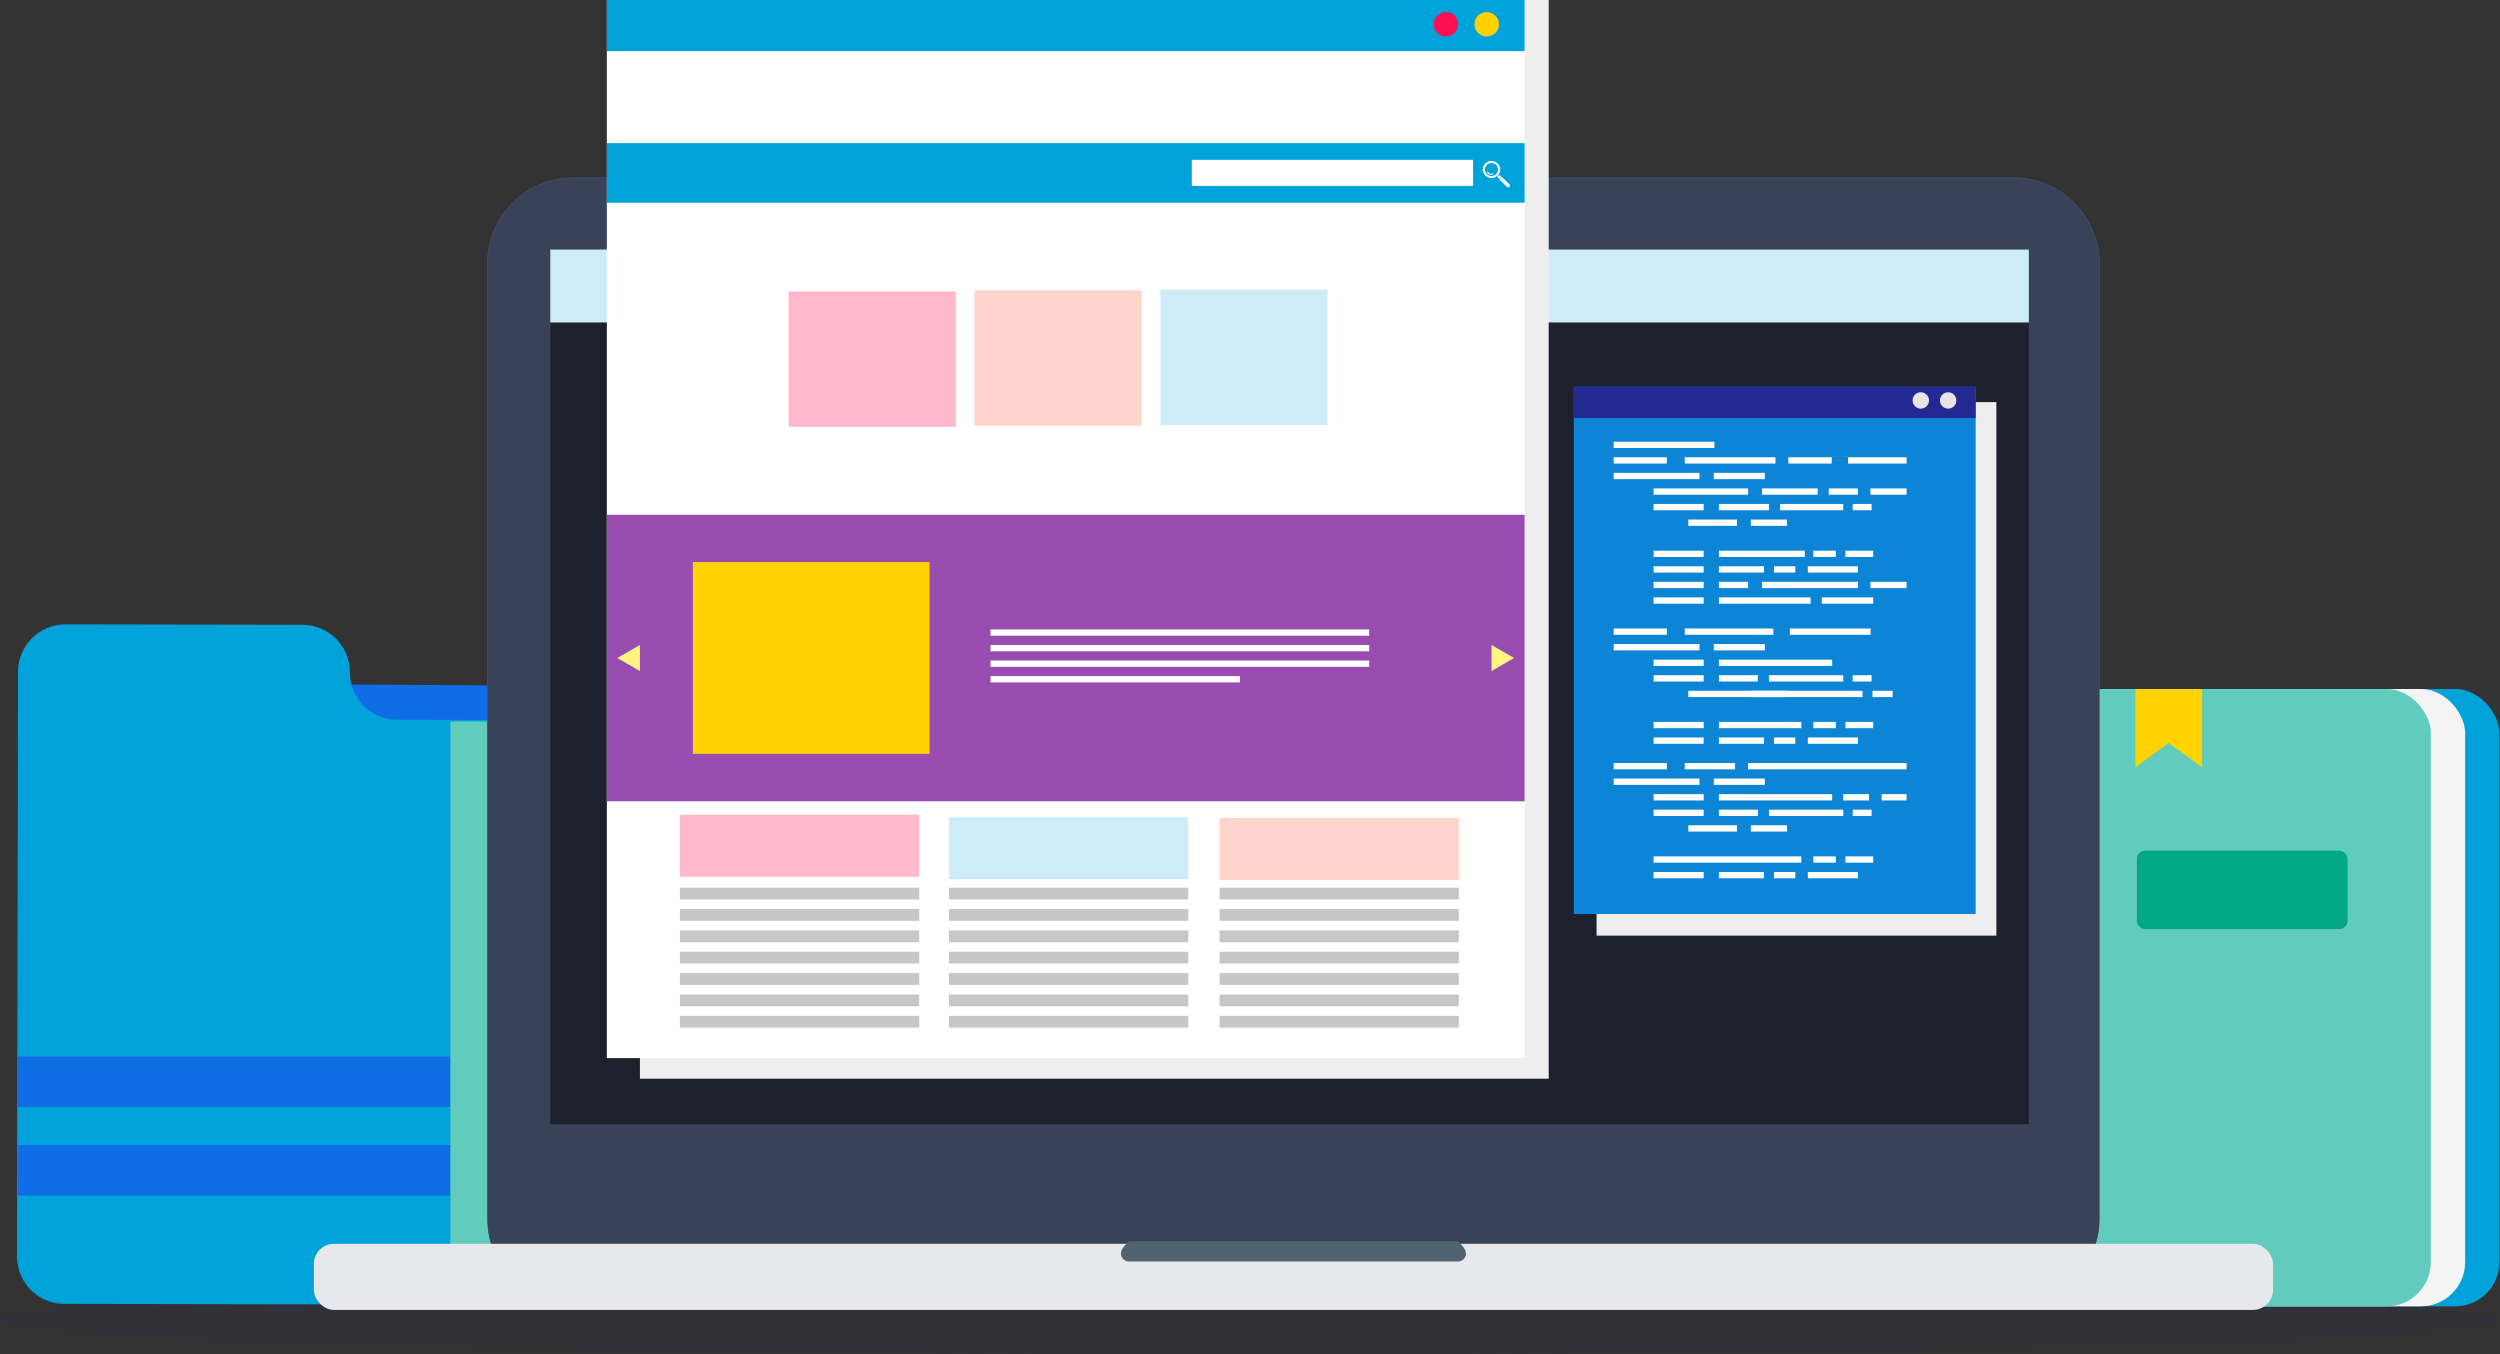 <?xml version="1.0" encoding="UTF-8"?><svg xmlns="http://www.w3.org/2000/svg" xmlns:xlink="http://www.w3.org/1999/xlink" viewBox="0 0 555 300.67"><rect x="0" y="0" width="555" height="300.67" fill="#333333" stroke="none"/><defs><style>.cls-1{fill:url(#linear-gradient);}.cls-2{fill:#f3f4f3;}.cls-3{fill:#00a888;}.cls-4{fill:#e7e8eb;}.cls-5,.cls-6{fill:#fff;}.cls-7,.cls-8{fill:#ffd200;}.cls-9{fill:#994db0;}.cls-10{fill:#00a3d9;}.cls-11{fill:#ccedf7;}.cls-12{fill:#c6c7c8;}.cls-13{fill:#0f6ee6;}.cls-14{fill:#242893;}.cls-15{fill:#14c5cc;}.cls-16{fill:#61cbbd;}.cls-17{fill:#384259;}.cls-18{fill:#5f6bdd;}.cls-19{fill:#51636f;}.cls-20{fill:#0d85d6;mix-blend-mode:lighten;}.cls-21{fill:#2d2c56;opacity:.2;}.cls-21,.cls-22,.cls-23{mix-blend-mode:multiply;}.cls-22{fill:#eeeeef;}.cls-23{fill:#2cb1a1;opacity:.4;}.cls-24{fill:url(#linear-gradient-3);}.cls-25{fill:url(#linear-gradient-2);}.cls-26{fill:#1c212d;}.cls-26,.cls-27,.cls-6,.cls-28,.cls-29,.cls-8{fill-rule:evenodd;}.cls-27{fill:#fff57f;}.cls-28{fill:#e7e5e4;}.cls-29,.cls-30{fill:#ff1053;}.cls-31{isolation:isolate;}.cls-32{fill:#ff704d;}.cls-32,.cls-30{opacity:.3;}.cls-33{fill:none;stroke:#116977;stroke-miterlimit:10;stroke-width:.98px;}</style><linearGradient id="linear-gradient" x1="233.99" y1="-548.27" x2="286.17" y2="-548.27" gradientTransform="translate(-23.1 846.43) rotate(-19.8)" gradientUnits="userSpaceOnUse"><stop offset="0" stop-color="#7cd59b"/><stop offset="1" stop-color="#2ab397"/></linearGradient><linearGradient id="linear-gradient-2" x1="237.72" y1="-526.62" x2="285.85" y2="-526.62" xlink:href="#linear-gradient"/><linearGradient id="linear-gradient-3" x1="639.82" y1="-381.11" x2="731.91" y2="-381.11" xlink:href="#linear-gradient"/></defs><g class="cls-31"><g id="Layer_1"><g><ellipse class="cls-21" cx="277.5" cy="292.93" rx="277.5" ry="7.74"/><circle class="cls-15" cx="495.83" cy="162.73" r="6.84"/><path class="cls-1" d="M21.97,280.88s-14.44-35.46,27.48-76.75c0,0,5.48,7.53,.19,21.6s-15.92,15.34-12.83,21.14c3.09,5.81,10.91,16.82-14.84,34.01Z"/><path class="cls-33" d="M23.91,258.8s11.11-30.14,21.99-43.47"/><path class="cls-23" d="M27.82,232.83s8.49,11.04,9.23,16c.74,4.96-12.66-9.03-12.66-9.03l3.43-6.97Z"/><path class="cls-23" d="M37.84,248.78s-12.3,9.95-9.81,24.22l12.09-20.04-2.27-4.19Z"/><path class="cls-25" d="M27.23,284.5s-4.46-34.98,34.49-46.31c0,0,2.76,8.64-3.75,17s-14.73,4.04-13.46,10.13,5.17,18.63-17.28,19.19Z"/><path class="cls-33" d="M23.34,282.13s18.09-26.54,31.89-36.83"/><path class="cls-23" d="M505.37,223.66s46.14,29.4,44.36,59.32l-44.8-52.56,.44-6.76Z"/><path class="cls-24" d="M551.58,282.31c.85-.5-28.52-73.39-99.16-60.5,0,0-14.22,4.07-12.59,20.22,1.63,16.14,28.66,27.32,47.03,14.44,18.36-12.89,7.59,18.18,15.81,23.59,8.22,5.41,35.1,10.37,48.91,2.26Z"/><path class="cls-33" d="M547.36,288.01s-27.26-46.65-73.13-52.09"/><rect class="cls-13" x="21.28" y="152.16" width="178.91" height="129.8" rx="10.63" ry="10.63" transform="translate(1.39 -.7) rotate(.37)"/><path class="cls-10" d="M77.67,149.24h0c.01-5.81-4.69-10.53-10.51-10.54l-52.62-.09c-5.81-.01-10.53,4.69-10.54,10.51l-.02,10.52-.04,24.56-.17,94.72c-.01,5.81,4.69,10.53,10.51,10.54l157.86,.28c5.81,.01,10.53-4.69,10.54-10.51l.2-108.75c.01-5.81-4.69-10.53-10.51-10.54l-84.19-.15c-5.81-.01-10.52-4.73-10.51-10.54Z"/><rect class="cls-13" x="3.95" y="234.53" width="135.68" height="11.23"/><rect class="cls-13" x="3.95" y="254.18" width="135.68" height="11.23"/><rect class="cls-16" x="99.98" y="160.18" width="16.84" height="129.82"/><rect class="cls-10" x="472.21" y="152.96" width="82.66" height="137.04" rx="9.79" ry="9.79"/><rect class="cls-2" x="464.6" y="152.96" width="82.66" height="137.04" rx="9.79" ry="9.79"/><rect class="cls-16" x="456.98" y="152.96" width="82.66" height="137.04" rx="9.79" ry="9.79"/><polygon class="cls-7" points="474.03 170.36 474.03 152.96 488.87 152.96 488.87 170.36 481.45 164.92 474.03 170.36"/><rect class="cls-3" x="474.38" y="188.85" width="46.77" height="17.4" rx="1.81" ry="1.81"/><rect class="cls-16" x="451.54" y="152.96" width="19.58" height="122.9"/><path class="cls-18" d="M127.23,39.45H447.04c10.51,0,19.04,8.53,19.04,19.04v212.08c0,10.51-8.53,19.04-19.04,19.04H127.23c-10.51,0-19.04-8.53-19.04-19.04V58.49c0-10.51,8.53-19.04,19.04-19.04Z"/><path class="cls-17" d="M127.23,39.45H447.04c10.51,0,19.04,8.53,19.04,19.04v212.08c0,10.51-8.53,19.04-19.04,19.04H127.23c-10.51,0-19.04-8.53-19.04-19.04V58.49c0-10.51,8.53-19.04,19.04-19.04Z"/><polygon class="cls-26" points="122.17 55.4 122.17 249.57 450.4 249.57 450.4 71.58 122.17 71.58 122.17 55.4"/><rect class="cls-22" x="354.44" y="89.27" width="88.75" height="118.44"/><rect class="cls-11" x="122.17" y="55.4" width="328.23" height="16.18"/><rect class="cls-22" x="142.06" y="0" width="201.75" height="239.47"/><rect class="cls-20" x="349.39" y="85.86" width="89.21" height="117.05"/><rect class="cls-5" x="358.24" y="98.06" width="22.35" height="1.4"/><rect class="cls-5" x="358.24" y="101.51" width="11.8" height="1.4"/><rect class="cls-5" x="358.24" y="104.97" width="19.04" height="1.4"/><rect class="cls-5" x="367.1" y="111.88" width="11.11" height="1.4"/><rect class="cls-5" x="374.81" y="115.34" width="10.8" height="1.4"/><rect class="cls-5" x="374.02" y="101.51" width="20.13" height="1.4"/><rect class="cls-5" x="397.02" y="101.51" width="9.62" height="1.4"/><rect class="cls-5" x="410.28" y="101.51" width="12.98" height="1.4"/><rect class="cls-5" x="380.46" y="104.97" width="11.33" height="1.4"/><polygon class="cls-6" points="378.21 108.43 376.12 108.43 367.1 108.43 367.1 109.83 376.12 109.83 378.21 109.83 388.08 109.83 388.08 108.43 378.21 108.43"/><rect class="cls-5" x="381.6" y="111.88" width="11.11" height="1.4"/><rect class="cls-5" x="391.17" y="108.43" width="12.35" height="1.4"/><rect class="cls-5" x="405.98" y="108.43" width="6.48" height="1.4"/><rect class="cls-5" x="415.24" y="108.43" width="8.02" height="1.4"/><rect class="cls-5" x="395.17" y="111.88" width="14.03" height="1.4"/><rect class="cls-5" x="411.3" y="111.88" width="4.19" height="1.4"/><rect class="cls-5" x="388.7" y="115.34" width="8.03" height="1.4"/><rect class="cls-5" x="367.1" y="122.25" width="11.11" height="1.4"/><rect class="cls-5" x="367.1" y="125.71" width="11.11" height="1.4"/><rect class="cls-5" x="381.6" y="125.71" width="10.01" height="1.4"/><polygon class="cls-6" points="392.72 122.25 391.17 122.25 381.6 122.25 381.6 123.65 391.17 123.65 392.72 123.65 400.66 123.65 400.66 122.25 392.72 122.25"/><rect class="cls-5" x="402.56" y="122.25" width="4.99" height="1.4"/><rect class="cls-5" x="409.68" y="122.25" width="6.17" height="1.4"/><rect class="cls-5" x="401.34" y="125.71" width="11.12" height="1.4"/><rect class="cls-5" x="367.1" y="129.16" width="11.11" height="1.4"/><rect class="cls-5" x="367.1" y="132.62" width="11.11" height="1.4"/><rect class="cls-5" x="381.6" y="129.16" width="6.48" height="1.4"/><rect class="cls-5" x="381.6" y="132.62" width="20.37" height="1.4"/><polygon class="cls-6" points="403.51 129.16 398.47 129.16 391.17 129.16 391.17 130.56 398.47 130.56 403.51 130.56 412.46 130.56 412.46 129.16 403.51 129.16"/><rect class="cls-5" x="415.24" y="129.16" width="8.02" height="1.4"/><rect class="cls-5" x="404.43" y="132.62" width="11.42" height="1.4"/><rect class="cls-5" x="393.83" y="125.71" width="4.73" height="1.4"/><rect class="cls-5" x="358.24" y="139.53" width="11.8" height="1.4"/><rect class="cls-5" x="358.24" y="142.98" width="19.04" height="1.4"/><rect class="cls-5" x="367.1" y="146.44" width="11.11" height="1.4"/><rect class="cls-5" x="367.1" y="149.89" width="11.11" height="1.41"/><polygon class="cls-6" points="390.17 139.53 388.05 139.53 374.02 139.53 374.02 140.93 388.05 140.93 390.17 140.93 393.69 140.93 393.69 139.53 390.17 139.53"/><rect class="cls-5" x="397.34" y="139.53" width="17.94" height="1.4"/><rect class="cls-5" x="380.46" y="142.98" width="11.33" height="1.4"/><rect class="cls-5" x="381.6" y="149.89" width="8.64" height="1.41"/><polygon class="cls-6" points="398.73 146.44 397.34 146.44 381.6 146.44 381.6 147.84 397.34 147.84 398.73 147.84 406.74 147.84 406.74 146.44 398.73 146.44"/><rect class="cls-5" x="392.71" y="149.89" width="16.5" height="1.41"/><rect class="cls-5" x="411.3" y="149.89" width="4.19" height="1.41"/><rect class="cls-5" x="388.7" y="153.35" width="8.03" height="1.4"/><polygon class="cls-6" points="385.61 153.35 382.72 153.35 374.81 153.35 374.81 154.75 382.72 154.75 385.61 154.75 413.47 154.75 413.47 153.35 385.61 153.35"/><rect class="cls-5" x="415.69" y="153.35" width="4.47" height="1.4"/><rect class="cls-5" x="367.1" y="160.26" width="11.11" height="1.4"/><rect class="cls-5" x="367.1" y="163.72" width="11.11" height="1.4"/><rect class="cls-5" x="381.6" y="160.26" width="18.29" height="1.4"/><rect class="cls-5" x="381.6" y="163.72" width="10.01" height="1.4"/><rect class="cls-5" x="402.56" y="160.26" width="4.99" height="1.4"/><rect class="cls-5" x="409.68" y="160.26" width="6.17" height="1.4"/><rect class="cls-5" x="401.34" y="163.72" width="11.12" height="1.4"/><rect class="cls-5" x="393.83" y="163.72" width="4.73" height="1.4"/><rect class="cls-5" x="358.24" y="169.39" width="11.8" height="1.4"/><rect class="cls-5" x="358.24" y="172.84" width="19.04" height="1.4"/><rect class="cls-5" x="367.1" y="176.3" width="11.11" height="1.4"/><rect class="cls-5" x="367.1" y="179.75" width="11.11" height="1.4"/><rect class="cls-5" x="374.81" y="183.21" width="10.8" height="1.4"/><rect class="cls-5" x="374.02" y="169.39" width="11.17" height="1.4"/><polygon class="cls-6" points="399.75 169.39 397.34 169.39 388.05 169.39 388.05 170.79 397.34 170.79 399.75 170.79 423.26 170.79 423.26 169.39 399.75 169.39"/><rect class="cls-5" x="380.46" y="172.84" width="11.33" height="1.4"/><rect class="cls-5" x="381.6" y="179.75" width="8.64" height="1.4"/><polygon class="cls-6" points="398.47 176.3 397.34 176.3 381.6 176.3 381.6 177.7 397.34 177.7 398.47 177.7 406.74 177.7 406.74 176.3 398.47 176.3"/><rect class="cls-5" x="409.21" y="176.3" width="5.72" height="1.4"/><rect class="cls-5" x="417.72" y="176.3" width="5.54" height="1.4"/><rect class="cls-5" x="392.71" y="179.75" width="16.5" height="1.4"/><rect class="cls-5" x="411.3" y="179.75" width="4.19" height="1.4"/><rect class="cls-5" x="388.7" y="183.21" width="8.03" height="1.4"/><rect class="cls-5" x="367.1" y="193.58" width="11.11" height="1.4"/><polygon class="cls-6" points="378.21 190.12 374.2 190.12 367.1 190.12 367.1 191.52 374.2 191.52 378.21 191.52 399.89 191.52 399.89 190.12 378.21 190.12"/><rect class="cls-5" x="381.6" y="193.58" width="10.01" height="1.4"/><rect class="cls-5" x="402.56" y="190.12" width="4.99" height="1.4"/><rect class="cls-5" x="409.68" y="190.12" width="6.17" height="1.4"/><rect class="cls-5" x="401.34" y="193.58" width="11.12" height="1.4"/><rect class="cls-5" x="393.83" y="193.58" width="4.73" height="1.4"/><rect class="cls-14" x="349.39" y="85.86" width="89.21" height="6.95"/><path class="cls-28" d="M434.31,88.9c0,1.01-.81,1.82-1.82,1.82s-1.82-.82-1.82-1.82,.81-1.82,1.82-1.82,1.82,.82,1.82,1.82Z"/><path class="cls-28" d="M428.24,88.9c0,1.01-.81,1.82-1.82,1.82s-1.82-.82-1.82-1.82,.82-1.82,1.82-1.82,1.82,.82,1.82,1.82Z"/><rect class="cls-5" x="134.72" y="0" width="203.74" height="234.9"/><rect class="cls-10" x="134.72" width="203.74" height="11.35"/><path class="cls-8" d="M332.77,5.39c0,1.5-1.22,2.72-2.72,2.72s-2.72-1.22-2.72-2.72,1.22-2.72,2.72-2.72,2.72,1.22,2.72,2.72Z"/><path class="cls-29" d="M323.71,5.39c0,1.5-1.22,2.72-2.72,2.72s-2.72-1.22-2.72-2.72,1.22-2.72,2.72-2.72,2.72,1.22,2.72,2.72Z"/><rect class="cls-10" x="134.72" y="31.78" width="203.74" height="13.22"/><rect class="cls-5" x="264.58" y="35.48" width="62.45" height="5.79"/><rect class="cls-30" x="175.08" y="64.7" width="37.1" height="30.06"/><path class="cls-6" d="M331.11,36.18c-.8,0-1.45,.65-1.45,1.45s.65,1.45,1.45,1.45,1.45-.65,1.45-1.45-.65-1.45-1.45-1.45h0Zm-1.37,.11h0c.76-.74,1.99-.74,2.75,0,.76,.74,.76,1.94,0,2.68-.76,.74-1.99,.74-2.75,0-.76-.74-.76-1.94,0-2.68Z"/><path class="cls-6" d="M332.82,39.71l-.43-.42c.08-.06,.16-.12,.23-.19,.09-.09,.16-.18,.23-.28l.44,.43-.47,.46Z"/><path class="cls-6" d="M335.11,40.95c.15,.15,.15,.39,0,.55-.15,.15-.4,.15-.56,0l-1.7-1.67,.56-.55,1.7,1.67Z"/><path class="cls-6" d="M331,38.82c.14,0,.28-.03,.42-.08h0c.07-.03,.1-.1,.07-.17-.03-.07-.1-.1-.17-.07-.11,.04-.22,.06-.32,.06-.29,0-.53-.15-.62-.38-.03-.07-.1-.1-.17-.07-.07,.03-.1,.1-.07,.17,.14,.35,.49,.54,.86,.54h0Z"/><rect class="cls-32" x="216.34" y="64.45" width="37.1" height="30.06"/><rect class="cls-11" x="257.61" y="64.3" width="37.1" height="30.06"/><rect class="cls-12" x="150.95" y="197.06" width="53.12" height="2.62"/><rect class="cls-12" x="150.95" y="201.8" width="53.12" height="2.62"/><rect class="cls-12" x="150.95" y="206.55" width="53.12" height="2.62"/><rect class="cls-12" x="150.95" y="211.29" width="53.12" height="2.62"/><rect class="cls-12" x="150.95" y="216.03" width="53.12" height="2.62"/><rect class="cls-12" x="150.95" y="220.78" width="53.12" height="2.62"/><rect class="cls-12" x="150.95" y="225.52" width="53.12" height="2.62"/><rect class="cls-12" x="210.67" y="197.06" width="53.12" height="2.62"/><rect class="cls-12" x="210.67" y="201.8" width="53.12" height="2.62"/><rect class="cls-12" x="210.67" y="206.55" width="53.12" height="2.62"/><rect class="cls-12" x="210.67" y="211.29" width="53.12" height="2.62"/><rect class="cls-12" x="210.67" y="216.03" width="53.12" height="2.62"/><rect class="cls-12" x="210.67" y="220.78" width="53.12" height="2.62"/><rect class="cls-12" x="210.67" y="225.52" width="53.12" height="2.62"/><rect class="cls-12" x="270.74" y="197.06" width="53.12" height="2.62"/><rect class="cls-12" x="270.74" y="201.8" width="53.12" height="2.62"/><rect class="cls-12" x="270.74" y="206.55" width="53.12" height="2.62"/><rect class="cls-12" x="270.74" y="211.29" width="53.12" height="2.62"/><rect class="cls-12" x="270.74" y="216.03" width="53.12" height="2.62"/><rect class="cls-12" x="270.74" y="220.78" width="53.12" height="2.62"/><rect class="cls-12" x="270.74" y="225.52" width="53.12" height="2.62"/><rect class="cls-9" x="134.72" y="114.28" width="203.74" height="63.6"/><rect class="cls-7" x="153.82" y="124.78" width="52.54" height="42.57"/><rect class="cls-5" x="219.9" y="139.73" width="84.06" height="1.4"/><rect class="cls-5" x="219.9" y="143.19" width="84.06" height="1.4"/><rect class="cls-5" x="219.9" y="146.64" width="84.06" height="1.4"/><rect class="cls-5" x="219.9" y="150.1" width="55.38" height="1.4"/><g><polygon class="cls-27" points="137.05 146.08 139.56 144.63 142.06 143.19 142.06 146.08 142.06 148.97 139.56 147.52 137.05 146.08"/><polygon class="cls-27" points="336.12 146.08 333.62 144.63 331.12 143.19 331.12 146.08 331.12 148.97 333.62 147.52 336.12 146.08"/></g><rect class="cls-30" x="150.95" y="180.88" width="53.12" height="13.75"/><rect class="cls-11" x="210.67" y="181.44" width="53.12" height="13.75"/><rect class="cls-32" x="270.74" y="181.59" width="53.12" height="13.75"/><rect class="cls-4" x="69.67" y="276.13" width="434.94" height="14.67" rx="4.45" ry="4.45"/><path class="cls-19" d="M323.7,275.56h-73.11c-.96,1-1.74,1.78-1.74,2.74s.78,1.74,1.74,1.74h73.11c.96,0,1.74-.78,1.74-1.74s-.78-1.74-1.74-2.74Z"/></g></g></g></svg>